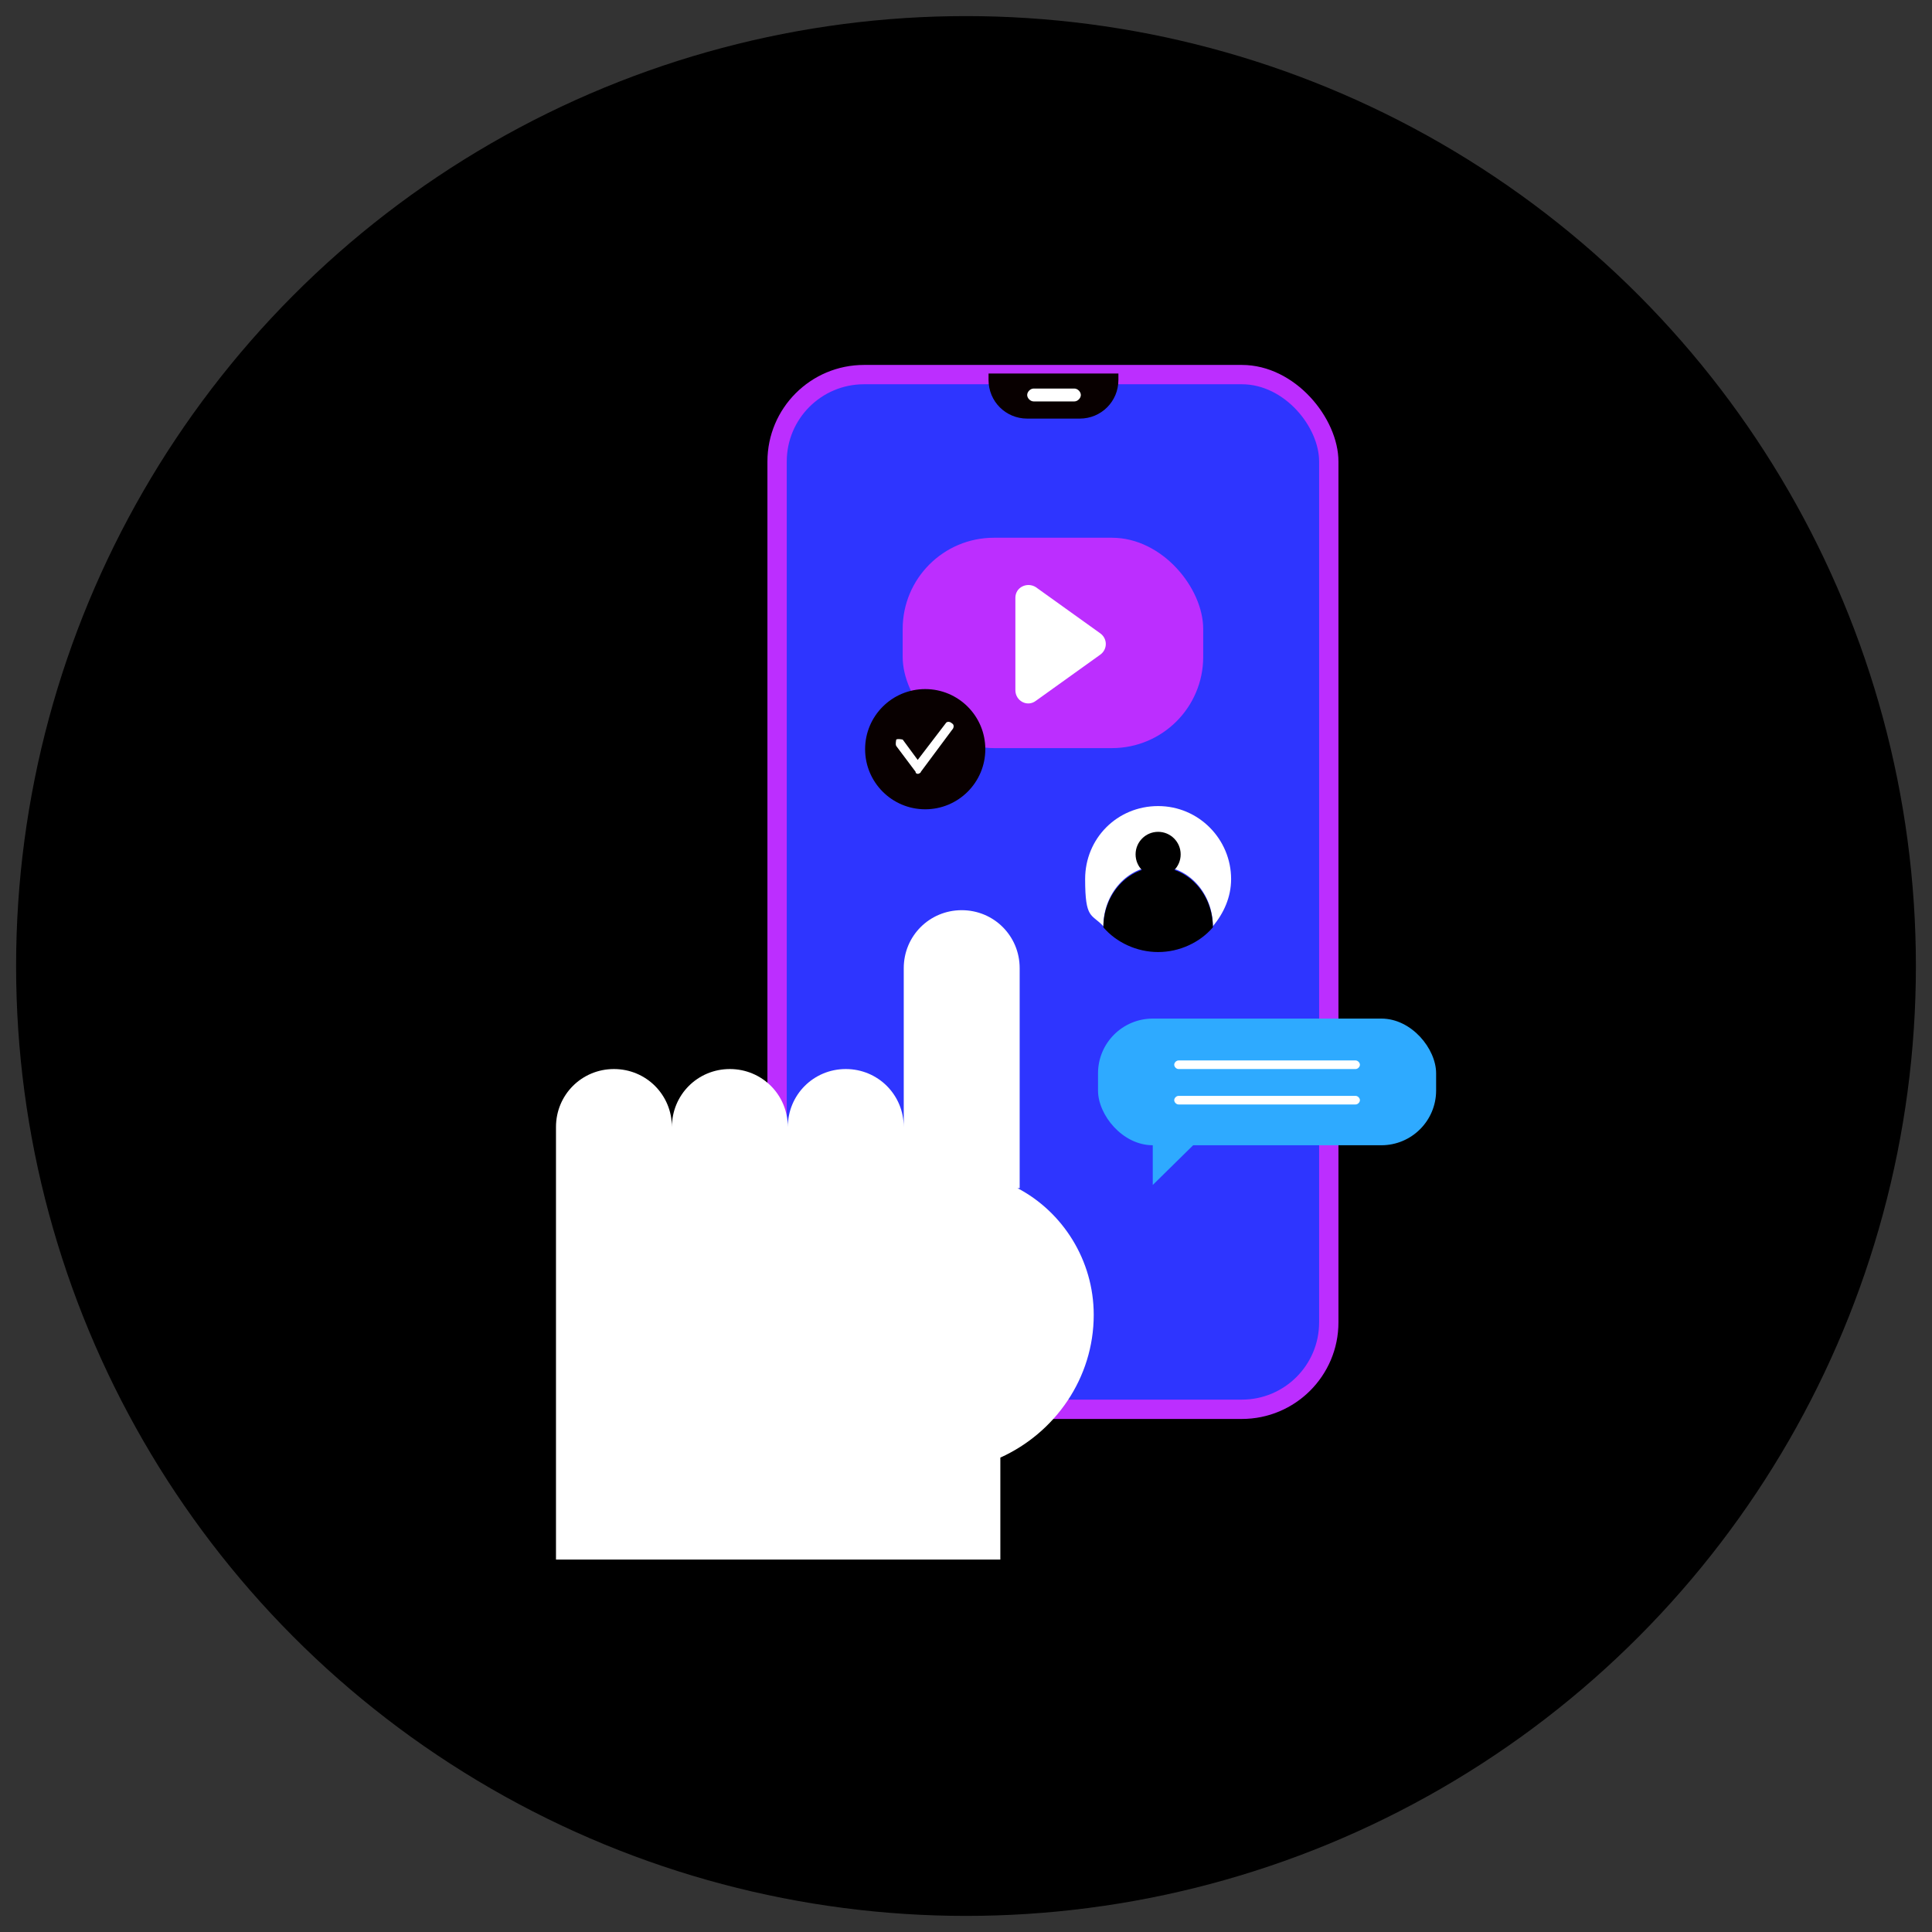 <?xml version="1.0" encoding="UTF-8"?> <svg xmlns="http://www.w3.org/2000/svg" version="1.1" viewBox="0 0 180 180"><rect x="0" y="0" width="180" height="180" fill="#333333" stroke="none"/><defs><style> .cls-1 { fill: #2eaaff; } .cls-2 { fill: #2e35ff; } .cls-3 { fill: #fff; } .cls-4 { fill: #080000; } .cls-5 { fill: #bc2eff; } </style></defs><g><g id="_レイヤー_1" data-name="レイヤー_1"><g><circle cx="90" cy="90" r="88.5"></circle><g><g><rect class="cls-5" x="71.5" y="34" width="53.2" height="98.2" rx="9" ry="9"></rect><rect class="cls-2" x="73.3" y="35.8" width="49.6" height="94.6" rx="7.2" ry="7.2"></rect><g><path class="cls-4" d="M92.2,34.8h12v.6c0,2-1.6,3.6-3.6,3.6h-4.9c-2,0-3.6-1.6-3.6-3.6v-.6h0Z"></path><path class="cls-3" d="M100.1,37.4h-3.8c-.3,0-.6-.3-.6-.6h0c0-.3.3-.6.6-.6h3.8c.3,0,.6.3.6.6h0c0,.3-.3.6-.6.6Z"></path></g></g><path class="cls-3" d="M95,110.7v-20.5c0-3-2.4-5.4-5.4-5.4h0c-3,0-5.4,2.4-5.4,5.4v14.8c0-3-2.4-5.4-5.4-5.4h0c-3,0-5.4,2.4-5.4,5.4,0-3-2.4-5.4-5.4-5.4h0c-3,0-5.4,2.4-5.4,5.4,0-3-2.4-5.4-5.4-5.4h0c-3,0-5.4,2.4-5.4,5.4v40.3h41.4v-9.5c5.1-2.3,8.7-7.4,8.7-13.3h0c0-5.1-2.9-9.6-7.1-11.8Z"></path><g><rect class="cls-5" x="84.1" y="50.1" width="28" height="19.6" rx="8.5" ry="8.5"></rect><path class="cls-3" d="M94.6,64.2v-8.5c0-1,1.1-1.5,1.9-1l6,4.3c.7.5.7,1.5,0,2l-6,4.3c-.8.6-1.9,0-1.9-1Z"></path></g><g><g><path class="cls-3" d="M107.9,80.7c2.8,0,5.1,2.5,5.1,5.6,1-1.2,1.7-2.7,1.7-4.4,0-3.7-3-6.8-6.8-6.8s-6.8,3-6.8,6.8.6,3.2,1.7,4.4c0-3.1,2.3-5.6,5.1-5.6Z"></path><path d="M107.9,88.7c2,0,3.9-.9,5.1-2.3,0-3.1-2.3-5.6-5.1-5.6s-5.1,2.5-5.1,5.6c1.2,1.4,3.1,2.3,5.1,2.3Z"></path></g><circle cx="107.9" cy="79.6" r="2.1"></circle></g><g><circle class="cls-4" cx="86.2" cy="69.8" r="5.6"></circle><path class="cls-3" d="M85.6,72.1h0c-.1,0-.3,0-.3-.2l-1.8-2.4c-.1-.2,0-.5,0-.6.2-.1.5,0,.6,0l1.4,1.9,2.6-3.4c.1-.2.4-.2.6,0,.2.1.2.4,0,.6l-2.9,3.9c0,.1-.2.2-.3.2Z"></path></g><g><rect class="cls-1" x="102.3" y="94.9" width="31.5" height="11.8" rx="5.1" ry="5.1"></rect><g><path class="cls-3" d="M126.3,99.6h-16.5c-.2,0-.4-.2-.4-.4s.2-.4.4-.4h16.5c.2,0,.4.2.4.4s-.2.4-.4.4Z"></path><path class="cls-3" d="M126.3,102.9h-16.5c-.2,0-.4-.2-.4-.4s.2-.4.4-.4h16.5c.2,0,.4.2.4.4s-.2.4-.4.4Z"></path></g><polygon class="cls-1" points="107.4 104.6 107.4 110.4 113.3 104.6 107.4 104.6"></polygon></g></g></g></g></g></svg> 